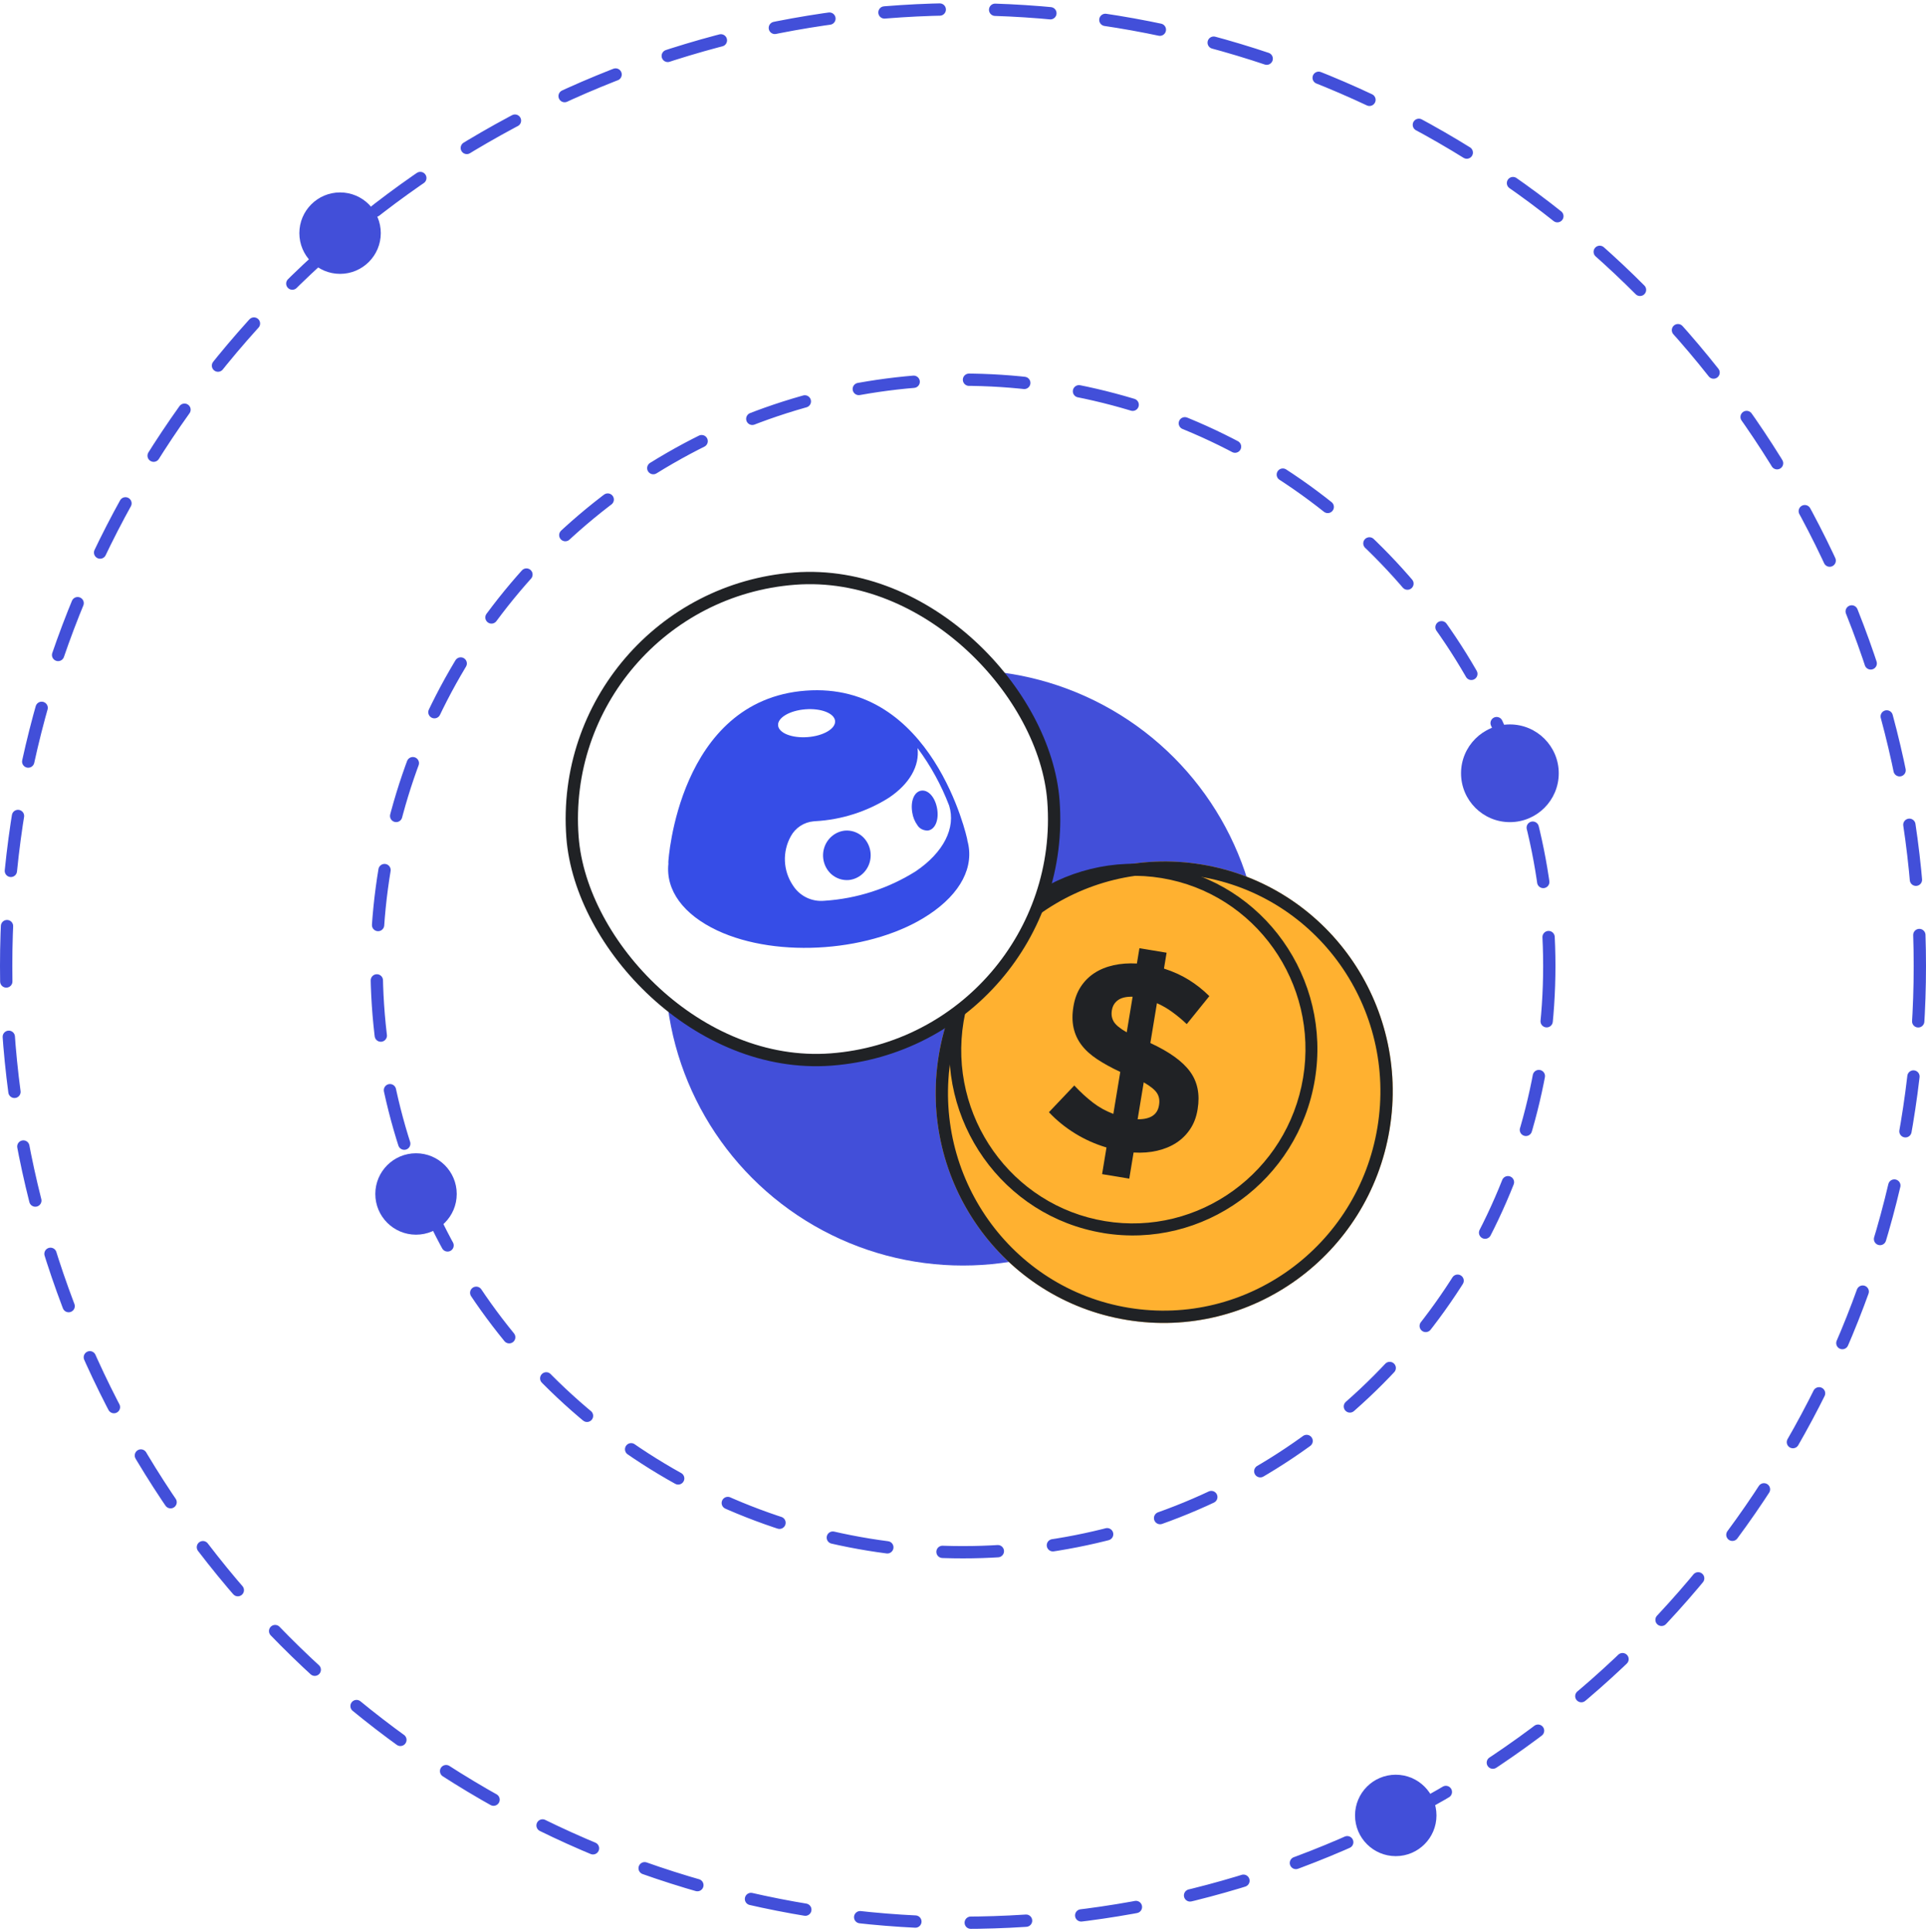 <svg width="313" height="314" viewBox="0 0 313 314" fill="none" xmlns="http://www.w3.org/2000/svg">
<circle cx="156.496" cy="156.994" r="95.285" stroke="#424FD9" stroke-width="2" stroke-linecap="round" stroke-dasharray="9 9"/>
<circle cx="156.498" cy="157.286" r="48.397" fill="#424FD9"/>
<circle cx="156.5" cy="157" r="155.5" stroke="#424FD9" stroke-width="2" stroke-linecap="round" stroke-dasharray="9 9"/>
<circle cx="55.266" cy="37.892" r="6.617" fill="#424FD9"/>
<circle cx="67.609" cy="194.053" r="6.617" fill="#424FD9"/>
<circle cx="226.828" cy="295.056" r="6.617" fill="#424FD9"/>
<circle cx="245.378" cy="125.679" r="7.94" fill="#424FD9"/>
<g filter="url(#filter0_d_18355_19130)">
<path d="M178.084 207.519C198.311 210.861 217.446 197.002 220.823 176.564C224.2 156.126 210.54 136.848 190.312 133.506C170.085 130.164 150.95 144.023 147.573 164.461C144.196 184.899 157.856 204.177 178.084 207.519Z" fill="#FFB130"/>
<path d="M219.836 176.401C216.548 196.304 197.92 209.783 178.247 206.532C158.574 203.282 145.271 184.527 148.56 164.624C151.848 144.722 170.476 131.243 190.149 134.493C209.822 137.743 223.125 156.498 219.836 176.401Z" stroke="#202225" stroke-width="2"/>
</g>
<path d="M179.261 200.39C162.997 197.703 151.969 182.148 154.686 165.709C157.402 149.27 172.846 138.095 189.109 140.782C205.373 143.469 216.401 159.024 213.684 175.464C210.968 191.903 195.53 203.085 179.26 200.397L179.261 200.39ZM188.79 142.714C173.578 140.201 159.136 150.661 156.596 166.031C154.057 181.402 164.367 195.952 179.579 198.465C194.791 200.978 209.233 190.518 211.773 175.148C214.312 159.777 204.002 145.227 188.79 142.714Z" fill="#202225"/>
<path d="M179.808 186.493C178.005 185.957 176.31 185.201 174.712 184.216C173.113 183.231 171.7 182.078 170.464 180.762L174.585 176.422C175.598 177.502 176.605 178.423 177.598 179.189C178.591 179.955 179.699 180.575 180.933 181.036L182.059 174.217C180.601 173.533 179.34 172.842 178.285 172.138C177.223 171.434 176.374 170.665 175.747 169.827C175.113 168.988 174.69 168.058 174.466 167.036C174.243 166.013 174.234 164.874 174.442 163.618L174.456 163.535C174.654 162.337 175.044 161.283 175.631 160.382C176.219 159.48 176.957 158.735 177.853 158.149C178.749 157.563 179.788 157.139 180.963 156.877C182.139 156.615 183.404 156.526 184.761 156.598L185.172 154.112L189.588 154.842L189.162 157.418C190.654 157.902 192 158.508 193.199 159.256C194.399 159.996 195.51 160.881 196.534 161.897L192.863 166.444C192.11 165.73 191.327 165.078 190.526 164.496C189.72 163.907 188.883 163.424 188.017 163.043L186.947 169.521C190.024 170.942 192.178 172.489 193.395 174.159C194.618 175.829 195.028 177.868 194.631 180.27L194.617 180.354C194.418 181.558 194.023 182.604 193.422 183.503C192.822 184.403 192.077 185.147 191.175 185.732C190.279 186.318 189.239 186.748 188.061 187.023C186.883 187.298 185.603 187.398 184.223 187.315L183.521 191.559L179.105 190.829L179.821 186.495L179.808 186.493ZM184.072 161.994C183.029 161.968 182.239 162.155 181.69 162.547C181.147 162.94 180.815 163.481 180.701 164.17L180.687 164.253C180.579 164.91 180.683 165.509 181 166.045C181.318 166.58 182.021 167.159 183.109 167.782L184.066 161.993L184.072 161.994ZM184.879 181.913C186.939 181.93 188.097 181.182 188.347 179.668L188.361 179.585C188.483 178.844 188.374 178.198 188.025 177.657C187.675 177.116 186.96 176.535 185.871 175.912L184.878 181.92L184.879 181.913Z" fill="#202225"/>
<rect x="90.073" y="97.005" width="78.381" height="78.381" rx="39.191" transform="rotate(-4.341 90.073 97.005)" fill="white"/>
<rect x="90.073" y="97.005" width="78.381" height="78.381" rx="39.191" transform="rotate(-4.341 90.073 97.005)" stroke="#202225" stroke-width="2"/>
<path d="M148.852 120.802L135.21 114.575L125.066 115.345L122.208 119.76L121.684 132.226L123.01 149.688L147.582 146.138L156.3 135.894L153.428 127.11L148.852 120.802Z" fill="white"/>
<path fill-rule="evenodd" clip-rule="evenodd" d="M134.091 153.927C140.336 153.453 146.481 151.643 150.996 148.623C156.133 145.211 158.397 140.841 157.211 136.615L157.201 136.487C157.181 136.222 151.557 110.682 130.927 112.249C110.256 113.818 108.592 139.911 108.612 140.176L108.626 140.363C108.161 144.695 111.057 148.643 116.579 151.236C121.508 153.539 127.815 154.403 134.091 153.927ZM131.253 119.799C133.811 119.605 135.808 118.436 135.713 117.188C135.618 115.94 133.468 115.086 130.909 115.28C128.351 115.474 126.354 116.643 126.449 117.891C126.544 119.139 128.694 119.994 131.253 119.799ZM149.108 121.575C151.244 124.448 152.974 127.597 154.25 130.934C155.372 134.545 153.344 138.545 148.821 141.606C144.352 144.416 139.241 146.065 133.961 146.4C132.974 146.493 131.982 146.316 131.091 145.889C130.201 145.461 129.446 144.8 128.91 143.976L128.853 143.891C128.067 142.722 127.62 141.361 127.559 139.957C127.499 138.553 127.828 137.159 128.511 135.925C128.878 135.244 129.41 134.665 130.06 134.239C130.71 133.812 131.457 133.553 132.233 133.485L132.504 133.464C136.753 133.23 140.871 131.917 144.461 129.65C147.833 127.396 149.478 124.454 149.108 121.575Z" fill="#364DE7"/>
<path d="M150.811 134.981L150.717 134.988C150.717 134.988 150.717 134.988 150.717 134.988C150.641 134.994 150.565 134.989 150.49 134.975C150.239 134.947 149.996 134.874 149.778 134.76C149.495 134.611 149.263 134.398 149.105 134.142C148.649 133.507 148.358 132.789 148.251 132.038C147.942 130.19 148.574 128.662 149.729 128.5C150.885 128.338 151.992 129.613 152.3 131.451C152.608 133.29 151.967 134.818 150.811 134.981Z" fill="#364DE7"/>
<path d="M140.042 142.139C139.446 142.637 138.721 142.946 137.955 143.028C137.444 143.071 136.929 143.01 136.44 142.848C135.951 142.685 135.498 142.425 135.107 142.083C134.528 141.561 134.11 140.878 133.903 140.117C133.696 139.357 133.709 138.552 133.941 137.801C134.173 137.05 134.614 136.385 135.21 135.888C135.805 135.39 136.53 135.081 137.296 134.998C137.808 134.954 138.323 135.015 138.812 135.177C139.302 135.34 139.754 135.6 140.145 135.943C140.724 136.466 141.142 137.149 141.349 137.909C141.556 138.669 141.543 139.474 141.311 140.225C141.079 140.976 140.638 141.641 140.042 142.139Z" fill="#364DE7"/>
<defs>
<filter id="filter0_d_18355_19130" x="147.062" y="133.01" width="79.273" height="82.006" filterUnits="userSpaceOnUse" color-interpolation-filters="sRGB">
<feFlood flood-opacity="0" result="BackgroundImageFix"/>
<feColorMatrix in="SourceAlpha" type="matrix" values="0 0 0 0 0 0 0 0 0 0 0 0 0 0 0 0 0 0 127 0" result="hardAlpha"/>
<feOffset dx="5" dy="7"/>
<feComposite in2="hardAlpha" operator="out"/>
<feColorMatrix type="matrix" values="0 0 0 0 0 0 0 0 0 0 0 0 0 0 0 0 0 0 0.25 0"/>
<feBlend mode="normal" in2="BackgroundImageFix" result="effect1_dropShadow_18355_19130"/>
<feBlend mode="normal" in="SourceGraphic" in2="effect1_dropShadow_18355_19130" result="shape"/>
</filter>
</defs>
</svg>
